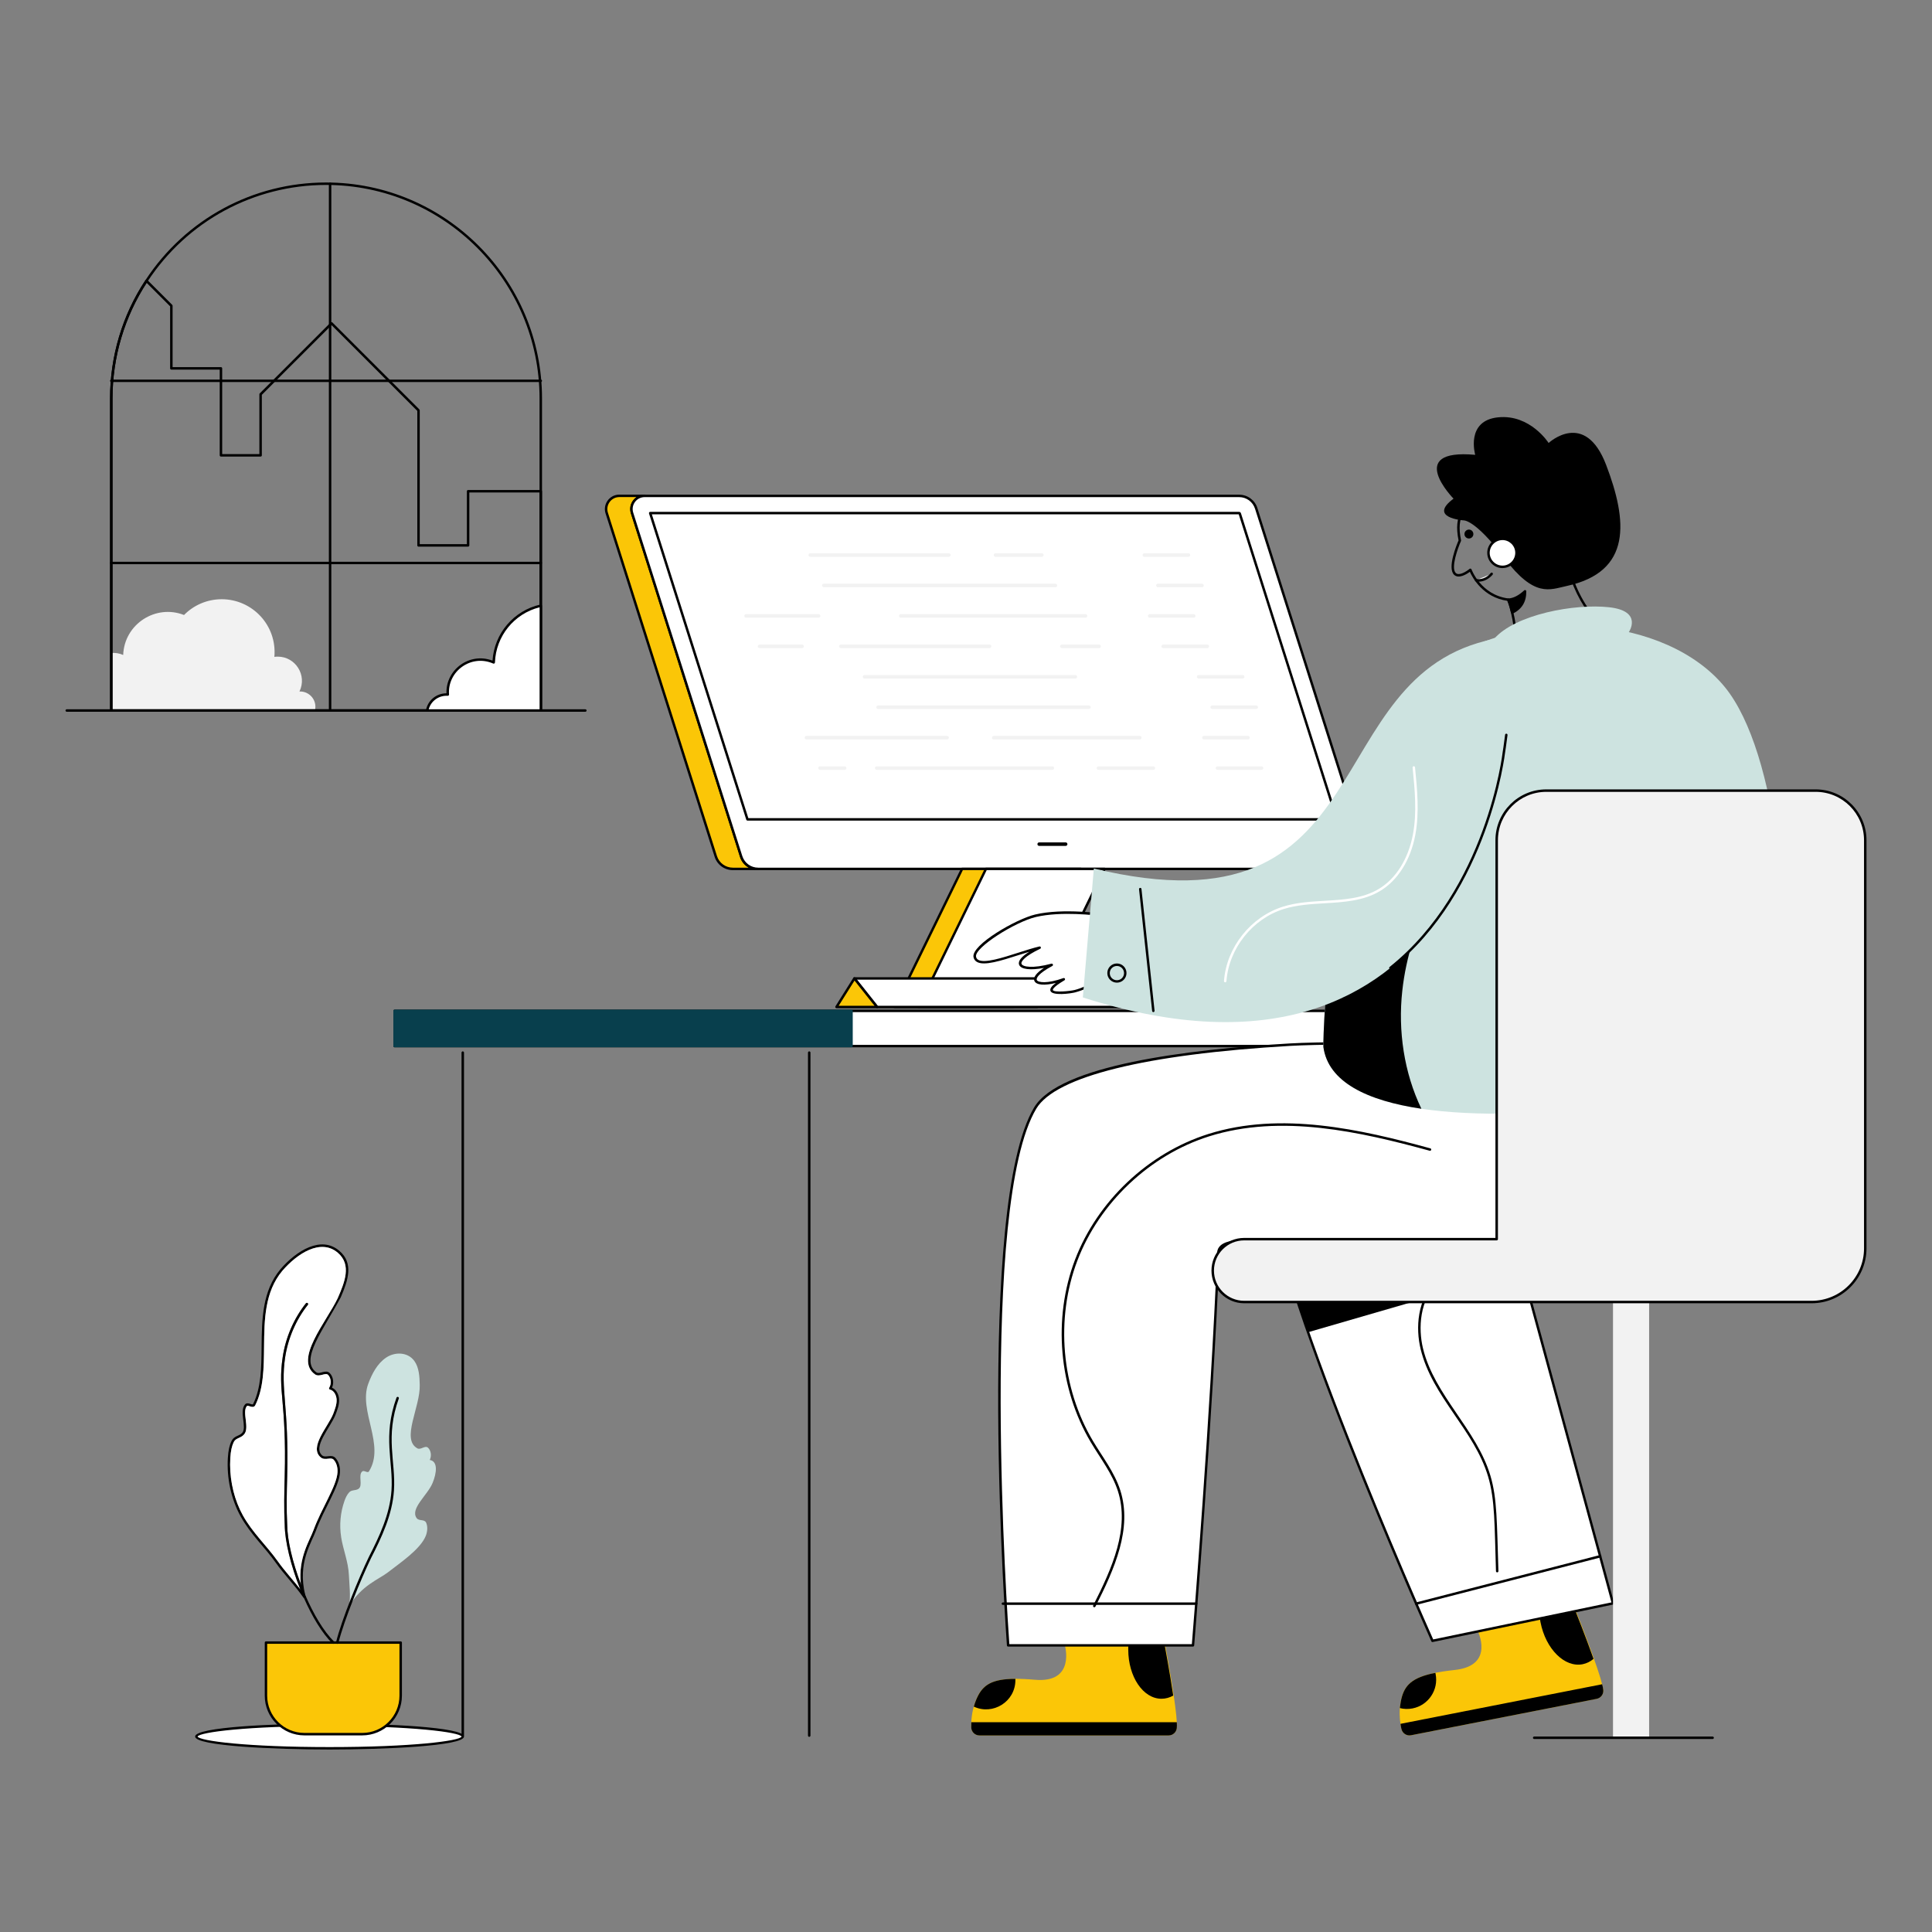 <?xml version="1.0" encoding="UTF-8"?>
<svg xmlns="http://www.w3.org/2000/svg" id="Layer_1" viewBox="0 0 550 550" width="420" height="420">
    <rect x="0" y="0" width="550" height="550" fill="#808080" stroke="none"/>
    <defs>
        <style>.cls-1{fill:#f2f2f2;}.cls-2{fill:#fbc607;}.cls-3{fill:#fff;}.cls-4{fill:#cde3e0;}.cls-5{fill:#083f4d;}</style>
    </defs>
    <path class="cls-1" d="m31.68,185.89v16.38h57.97c.71-2.83-1.45-5.42-4.22-5.42h-.18c2.24-4.59-1.11-9.92-6.19-9.92-.32,0-.64.02-.95.07.78-9.01-6.31-16.41-15-16.41-4.19,0-8,1.72-10.72,4.49-8.08-3.17-17.01,2.6-17.32,11.38-1.08-.49-2.26-.66-3.37-.57Z"/>
    <path d="m31.68,202.62h122.27c.19,0,.35-.16.35-.35v-88.83c0-33.91-27.58-61.49-61.48-61.49-20.77,0-40,10.4-51.42,27.82-6.59,10-10.07,21.65-10.07,33.67v88.83c0,.19.16.35.35.35Zm121.92-.7H32.03v-88.48c0-11.88,3.44-23.39,9.95-33.28,11.29-17.22,30.3-27.51,50.84-27.51,33.52,0,60.78,27.27,60.78,60.79v88.48Z"/>
    <path d="m31.68,202.62h122.27c.19,0,.35-.16.35-.35v-62.43c0-.19-.16-.35-.35-.35h-20.69c-.19,0-.35.16-.35.35v15.07h-13.42v-38.1c0-.09-.04-.18-.1-.25l-24.76-24.76c-.14-.14-.36-.14-.49,0l-20.2,20.19c-.07.07-.1.15-.1.25v17.03h-10.59v-24.41c0-.19-.16-.35-.35-.35h-13.77v-17.47c0-.09-.04-.18-.1-.25l-7.09-7.09c-.07-.07-.17-.11-.28-.1-.11.01-.2.07-.26.16-6.59,10-10.07,21.65-10.07,33.67v88.83c0,.19.16.35.35.35Zm121.92-.7H32.03v-88.48c0-11.74,3.36-23.11,9.72-32.92l6.68,6.68v17.67c0,.19.16.35.35.35h13.77v24.41c0,.19.16.35.35.35h11.29c.19,0,.35-.16.35-.35v-17.23l19.85-19.84,24.41,24.41v38.3c0,.19.16.35.35.35h14.11c.19,0,.35-.16.35-.35v-15.07h19.99v61.74Z"/>
    <path class="cls-3" d="m121.61,202.27h32.34v-29.83c-7.48,1.66-13.13,8.22-13.41,16.14-6.49-2.85-13.58,2.25-13.07,9.15-3.07-.18-5.4,1.94-5.86,4.54Z"/>
    <path d="m121.61,202.62h32.34c.19,0,.35-.16.35-.35v-29.83c0-.22-.21-.39-.43-.34-7.61,1.69-13.16,8.22-13.66,15.97-6.51-2.48-13.33,2.53-13.11,9.3-2.97,0-5.35,2.1-5.84,4.84-.04.22.13.41.34.41Zm32-.7h-31.56c.63-2.38,2.9-4,5.41-3.84.25,0,.38-.19.37-.38-.49-6.6,6.3-11.56,12.58-8.8.24.1.48-.07.49-.31.27-7.5,5.47-13.9,12.71-15.71v29.04Z"/>
    <path d="m93.97,202.62c.19,0,.35-.16.35-.35V52.31c0-.19-.16-.35-.35-.35s-.35.16-.35.35v149.96c0,.19.16.35.35.35Z"/>
    <path d="m31.68,108.76h122.27c.19,0,.35-.16.35-.35s-.16-.35-.35-.35H31.68c-.19,0-.35.16-.35.35s.16.35.35.35Z"/>
    <path d="m31.68,160.62h122.27c.19,0,.35-.16.35-.35s-.16-.35-.35-.35H31.68c-.19,0-.35.16-.35.35s.16.35.35.35Z"/>
    <path d="m131.74,494.44c.19,0,.35-.16.35-.35v-194.44c0-.19-.16-.35-.35-.35s-.35.16-.35.35v194.44c0,.19.16.35.35.35Z"/>
    <path d="m431.99,186.33l25.34-6.39c.27-.07.36-.41.15-.6-4.28-3.9-7.49-8.75-9.55-14.43.25-.16.49-.33.74-.5.04-.03.08-.07.1-.11.25-.42,6.14-10.49,3.53-17.88-1.01-2.86-3.17-4.93-6.43-6.15-13.17-4.91-26.03,2.97-27.09,3.65-.36.06-1.69.36-2.71,1.75-1.31,1.77-1.59,4.52-.85,8.17-.5,1.16-3.25,7.75-1.31,9.75h0c1.3,1.33,3.62-.14,4.53-.81.73,1.63,3.73,7.27,10.67,8.26,1.68,4.34,2.18,10,2.45,14.97.01.22.22.37.44.32Zm24.55-6.91l-24.31,6.13c-.28-5-.83-10.62-2.55-14.96-.05-.12-.15-.2-.28-.22-7.81-1-10.46-8.19-10.49-8.27-.08-.23-.37-.3-.56-.15-.78.65-2.99,2.13-3.94,1.15h0c-1.42-1.47.6-7.05,1.5-9.08.03-.07.04-.14.02-.21-.71-3.45-.47-6.11.7-7.71.98-1.34,2.27-1.49,2.32-1.49.06,0,.11-.03.16-.06.13-.09,13.19-8.6,26.53-3.62,3.06,1.14,5.08,3.06,6.02,5.72,2.4,6.79-2.93,16.34-3.44,17.23-.3.21-.6.41-.89.6-.14.09-.19.26-.14.41,2.02,5.68,5.17,10.57,9.36,14.53Z"/>
    <path d="m445.92,166.84c-4.72,1.01-9.09,3.39-17.63-7.92-8.54-11.31-11.73-10.79-11.73-10.79,0,0-10.14-.7-2.77-6.17,0,0-14.02-14.31,6.17-12.48,0,0-2.83-9.76,6.56-10.68,9.13-.9,14.34,7.31,14.34,7.31,0,0,10.32-9.63,16.38,6.26,6.06,15.88,7.46,30.44-11.33,34.47Z"/>
    <path class="cls-3" d="m431.71,157.27c.06,2.2-1.67,4.04-3.87,4.09s-4.04-1.68-4.09-3.88,1.68-4.03,3.88-4.09,4.03,1.67,4.09,3.87Z"/>
    <path d="m427.85,161.71c2.39-.06,4.28-2.06,4.21-4.45-.06-2.37-2.03-4.27-4.45-4.21-2.39.06-4.29,2.05-4.22,4.45.06,2.36,2.02,4.28,4.45,4.22Zm3.86-4.44h-.35c.05,2.02-1.53,3.69-3.53,3.75-1.98.04-3.68-1.5-3.74-3.54-.05-2,1.52-3.67,3.54-3.73,1.95-.06,3.67,1.49,3.73,3.53h.35Z"/>
    <path d="m419.44,152c.02.7-.53,1.28-1.23,1.3-.7.02-1.29-.53-1.31-1.23s.54-1.29,1.24-1.31c.7-.02,1.28.54,1.3,1.24Z"/>
    <path class="cls-3" d="m420.21,165.16s2.44.55,4.45-1.81"/>
    <path d="m424.92,163.58c.12-.15.11-.37-.04-.49-.15-.12-.37-.11-.49.04-1.84,2.16-4.01,1.71-4.1,1.7-.19-.04-.38.08-.42.27-.04.19.08.37.26.42,1.44.29,3.36-.25,4.79-1.92Z"/>
    <path d="m429.36,170.72c1.67-.07,3.25-.98,4.79-2.39.04,2.61-.97,4.73-3.66,6.07-.31-1.41-.67-2.7-1.14-3.67Z"/>
    <path d="m430.65,174.7c2.63-1.31,3.89-3.4,3.85-6.38,0-.3-.37-.46-.59-.25-1.62,1.49-3.11,2.24-4.57,2.3-.25.01-.41.27-.3.5.4.82.74,1.93,1.11,3.6.05.23.3.34.5.24Zm3.13-5.59c-.17,2.13-1.17,3.69-3.04,4.75-.28-1.21-.56-2.12-.86-2.85,1.27-.17,2.56-.8,3.9-1.91Z"/>
    <path class="cls-2" d="m172.73,146.06l31.05,97.76c.67,2.11,2.64,3.54,4.85,3.54h7.21c-2.22,0-4.19-1.43-4.85-3.54l-31.05-97.76c-.77-2.42,1.03-4.89,3.57-4.89h-7.2c-2.54,0-4.34,2.48-3.58,4.89Z"/>
    <path d="m208.63,247.71h7.21c.19,0,.35-.16.35-.35s-.16-.35-.35-.35c-2.08,0-3.9-1.33-4.52-3.3l-31.05-97.76c-.7-2.19.93-4.44,3.23-4.44.19,0,.35-.16.35-.35s-.16-.35-.35-.35h-7.2c-2.77,0-4.75,2.7-3.91,5.35h0l31.05,97.76c.73,2.27,2.81,3.79,5.19,3.79Zm4.52-.7h-4.52c-2.07,0-3.89-1.33-4.52-3.3l-31.05-97.76c-.69-2.19.94-4.44,3.25-4.44h4.9c-1.44.98-2.19,2.83-1.61,4.65l31.05,97.76c.42,1.35,1.33,2.43,2.5,3.09Zm-40.42-100.95h0,0Z"/>
    <path class="cls-3" d="m179.93,146.06l31.05,97.75c.67,2.11,2.64,3.55,4.85,3.55h167.41c3.45,0,5.9-3.35,4.85-6.63l-30.49-96c-.67-2.11-2.64-3.55-4.85-3.55h-169.24c-2.54,0-4.34,2.47-3.58,4.89Z"/>
    <path d="m215.84,247.71h167.41c3.69,0,6.3-3.58,5.19-7.09l-30.49-96c-.72-2.27-2.81-3.79-5.19-3.79h-169.24c-2.78,0-4.75,2.7-3.91,5.34h0s31.05,97.75,31.05,97.75c.72,2.27,2.81,3.79,5.19,3.79Zm136.92-106.19c2.08,0,3.89,1.33,4.52,3.31l30.49,96c.97,3.06-1.31,6.18-4.52,6.18h-167.41c-2.08,0-3.89-1.33-4.52-3.31l-31.05-97.75h0c-.7-2.19.93-4.43,3.24-4.43h169.24Z"/>
    <path class="cls-3" d="m212.78,233.26l-27.69-87.18h167.67c.08,0,.16.05.18.13l27.65,87.05h-167.81Z"/>
    <path d="m212.78,233.61h167.81c.24,0,.4-.23.33-.46l-27.65-87.05c-.07-.22-.28-.38-.51-.38h-167.67c-.24,0-.4.23-.33.46l27.69,87.18c.05.15.18.24.33.24Zm167.33-.7h-167.07l-27.47-86.49h167.07l27.47,86.49Z"/>
    <polygon class="cls-2" points="254.7 286.66 273.9 247.36 307.66 247.36 288.46 286.66 254.7 286.66"/>
    <path d="m254.7,287.01h33.76c.13,0,.26-.08.31-.2l19.2-39.3c.11-.23-.05-.5-.31-.5h-33.76c-.13,0-.26.08-.31.2l-19.2,39.3c-.11.23.05.5.31.5Zm33.54-.7h-32.98l18.85-38.61h32.98l-18.85,38.61Z"/>
    <polygon class="cls-3" points="261.49 286.66 280.68 247.36 314.44 247.36 295.25 286.66 261.49 286.66"/>
    <path d="m261.49,287.01h33.76c.13,0,.26-.08.31-.2l19.2-39.3c.11-.23-.05-.5-.31-.5h-33.76c-.13,0-.26.08-.31.2l-19.2,39.3c-.11.23.05.5.31.5Zm33.54-.7h-32.98l18.85-38.61h32.98l-18.85,38.61Z"/>
    <polygon class="cls-3" points="243.23 278.54 249.69 286.67 338.58 286.67 333.35 278.54 243.23 278.54"/>
    <path d="m249.69,287.02h88.89c.28,0,.44-.31.29-.54l-5.23-8.13c-.06-.1-.17-.16-.29-.16h-90.12c-.29,0-.46.34-.27.57l6.46,8.13c.07.08.17.13.27.13Zm88.25-.7h-88.08l-5.9-7.43h89.2l4.78,7.43Z"/>
    <polygon class="cls-2" points="243.23 278.54 238.13 286.67 249.69 286.67 243.23 278.54"/>
    <path d="m238.13,287.02h11.56c.29,0,.46-.34.27-.57l-6.46-8.13c-.14-.18-.44-.18-.57.03l-5.1,8.13c-.14.23.02.54.3.54Zm10.83-.7h-10.2l4.5-7.17,5.7,7.17Z"/>
    <path class="cls-1" d="m325.77,158.51h12.55c.28,0,.5-.22.5-.5s-.22-.5-.5-.5h-12.55c-.28,0-.5.22-.5.5s.22.5.5.5Z"/>
    <path class="cls-1" d="m329.63,167.17h12.55c.28,0,.5-.22.5-.5s-.22-.5-.5-.5h-12.55c-.28,0-.5.22-.5.5s.22.5.5.5Z"/>
    <path class="cls-1" d="m327.28,175.84h12.55c.28,0,.5-.22.5-.5s-.22-.5-.5-.5h-12.55c-.28,0-.5.22-.5.5s.22.5.5.5Z"/>
    <path class="cls-1" d="m331.14,184.5h12.55c.28,0,.5-.22.5-.5s-.22-.5-.5-.5h-12.55c-.28,0-.5.22-.5.5s.22.5.5.5Z"/>
    <path class="cls-1" d="m341.22,193.17h12.55c.28,0,.5-.22.5-.5s-.22-.5-.5-.5h-12.55c-.28,0-.5.22-.5.5s.22.5.5.5Z"/>
    <path class="cls-1" d="m345.08,201.83h12.55c.28,0,.5-.22.5-.5s-.22-.5-.5-.5h-12.55c-.28,0-.5.22-.5.5s.22.5.5.5Z"/>
    <path class="cls-1" d="m342.73,210.5h12.55c.28,0,.5-.22.5-.5s-.22-.5-.5-.5h-12.55c-.28,0-.5.22-.5.5s.22.5.5.5Z"/>
    <path class="cls-1" d="m346.59,219.16h12.55c.28,0,.5-.22.5-.5s-.22-.5-.5-.5h-12.55c-.28,0-.5.22-.5.5s.22.5.5.5Z"/>
    <path class="cls-1" d="m283.4,158.51h13.19c.28,0,.5-.22.5-.5s-.22-.5-.5-.5h-13.19c-.28,0-.5.22-.5.5s.22.5.5.5Z"/>
    <path class="cls-1" d="m230.66,158.51h39.46c.28,0,.5-.22.5-.5s-.22-.5-.5-.5h-39.46c-.28,0-.5.22-.5.5s.22.5.5.5Z"/>
    <path class="cls-1" d="m234.52,167.17h65.94c.28,0,.5-.22.5-.5s-.22-.5-.5-.5h-65.94c-.28,0-.5.22-.5.5s.22.5.5.5Z"/>
    <path class="cls-1" d="m256.42,175.84h52.6c.28,0,.5-.22.5-.5s-.22-.5-.5-.5h-52.6c-.28,0-.5.22-.5.5s.22.5.5.5Z"/>
    <path class="cls-1" d="m212.38,175.84h20.68c.28,0,.5-.22.5-.5s-.22-.5-.5-.5h-20.68c-.28,0-.5.22-.5.5s.22.5.5.5Z"/>
    <path class="cls-1" d="m302.28,184.5h10.61c.28,0,.5-.22.5-.5s-.22-.5-.5-.5h-10.61c-.28,0-.5.22-.5.5s.22.5.5.5Z"/>
    <path class="cls-1" d="m239.38,184.5h42.32c.28,0,.5-.22.5-.5s-.22-.5-.5-.5h-42.32c-.28,0-.5.22-.5.5s.22.5.5.5Z"/>
    <path class="cls-1" d="m216.24,184.5h12.08c.28,0,.5-.22.5-.5s-.22-.5-.5-.5h-12.08c-.28,0-.5.22-.5.5s.22.5.5.5Z"/>
    <path class="cls-1" d="m246.11,193.17h60.03c.28,0,.5-.22.5-.5s-.22-.5-.5-.5h-60.03c-.28,0-.5.22-.5.5s.22.5.5.5Z"/>
    <path class="cls-1" d="m249.97,201.83h60.03c.28,0,.5-.22.5-.5s-.22-.5-.5-.5h-60.03c-.28,0-.5.22-.5.5s.22.5.5.5Z"/>
    <path class="cls-1" d="m282.9,210.5h41.58c.28,0,.5-.22.5-.5s-.22-.5-.5-.5h-41.58c-.28,0-.5.22-.5.5s.22.5.5.5Z"/>
    <path class="cls-1" d="m229.57,210.5h40.05c.28,0,.5-.22.5-.5s-.22-.5-.5-.5h-40.05c-.28,0-.5.22-.5.5s.22.5.5.5Z"/>
    <path class="cls-1" d="m312.71,219.16h15.63c.28,0,.5-.22.5-.5s-.22-.5-.5-.5h-15.63c-.28,0-.5.22-.5.5s.22.5.5.5Z"/>
    <path class="cls-1" d="m249.58,219.16h50.01c.28,0,.5-.22.5-.5s-.22-.5-.5-.5h-50.01c-.28,0-.5.22-.5.5s.22.5.5.5Z"/>
    <path class="cls-1" d="m233.44,219.16h7.02c.28,0,.5-.22.5-.5s-.22-.5-.5-.5h-7.02c-.28,0-.5.22-.5.5s.22.5.5.5Z"/>
    <path d="m295.83,240.81h7.54c.28,0,.5-.22.5-.5s-.22-.5-.5-.5h-7.54c-.28,0-.5.22-.5.5s.22.5.5.5Z"/>
    <rect class="cls-3" x="112.34" y="287.77" width="303.68" height="10.03"/>
    <path d="m112.34,298.15h303.68c.19,0,.35-.16.35-.35v-10.03c0-.19-.16-.35-.35-.35H112.34c-.19,0-.35.16-.35.35v10.03c0,.19.16.35.35.35Zm303.33-.7H112.69v-9.33h302.98v9.33Z"/>
    <rect class="cls-5" x="112.34" y="287.77" width="130.07" height="10.03"/>
    <path class="cls-5" d="m112.34,298.15h130.07c.19,0,.35-.16.35-.35v-10.03c0-.19-.16-.35-.35-.35H112.34c-.19,0-.35.16-.35.35v10.03c0,.19.16.35.35.35Zm129.72-.7H112.69v-9.33h129.37v9.33Z"/>
    <path d="m230.37,494.44c.19,0,.35-.16.35-.35v-194.44c0-.19-.16-.35-.35-.35s-.35.16-.35.35v194.44c0,.19.16.35.35.35Z"/>
    <path class="cls-2" d="m276.49,491.73c.03,1.28,1.06,2.3,2.34,2.3h53.85c1.2,0,2.2-.91,2.33-2.1.16-1.44-.28-5.17-.87-9.24-1-6.68-2.42-14.3-2.42-14.3h-28.58s3.15,10.83-8.56,9.8c-1.95-.17-4.79-.34-6.73-.24-6.29.24-8.46,2.23-10.03,6.08-.93,2.36-1.39,4.91-1.33,7.7Z"/>
    <path d="m335.01,490.27c.04.7.04,1.27,0,1.67-.13,1.19-1.13,2.1-2.33,2.1h-53.85c-1.28,0-2.31-1.02-2.34-2.3-.01-.44,0-.94.02-1.47h58.5Z"/>
    <path d="m277.21,485.83c5.4,2.56,11.85-1.37,11.85-7.54,0-.11,0-.23,0-.34-.32,0-.84-.02-1.19,0-6.29.24-8.46,2.23-10.03,6.08-.21.53-.47,1.25-.61,1.8Z"/>
    <path d="m334,482.7c-1.04.58-2.17.9-3.35.9-5.23,0-9.46-6.26-9.46-13.99,0-.41,0-.81.04-1.21h10.34s1.43,7.62,2.42,14.3Z"/>
    <path class="cls-2" d="m398.95,492.18c.28,1.25,1.49,2.06,2.74,1.81l52.84-10.37c1.18-.23,1.98-1.31,1.88-2.51-.12-1.44-1.27-5.02-2.64-8.9-2.26-6.36-5.13-13.56-5.13-13.56l-28.04,5.5s5.18,10.02-6.51,11.26c-1.94.21-4.77.59-6.65,1.06-6.13,1.44-7.87,3.82-8.67,7.9-.09.5-.17.99-.22,1.47-.01.14-.03.28-.04.41-.19,2.33.11,4.44.43,5.92Z"/>
    <path d="m456.1,479.47c.17.68.29,1.24.32,1.64.11,1.2-.7,2.28-1.88,2.51l-52.85,10.37c-1.25.25-2.46-.56-2.74-1.81-.1-.43-.19-.92-.26-1.44l57.41-11.27Z"/>
    <path d="m398.52,486.26c1.15.29,2.37.33,3.6.09,4.52-.89,7.45-5.27,6.57-9.78-.02-.11-.04-.22-.07-.33-.31.06-.82.14-1.17.23-6.13,1.44-7.87,3.82-8.67,7.9-.09.5-.17.99-.22,1.47-.01.14-.03.28-.04.41Z"/>
    <path d="m453.65,472.24c-.91.77-1.96,1.3-3.11,1.53-5.13,1.01-10.49-4.32-11.98-11.9-.08-.4-.15-.79-.19-1.19l10.15-1.99s2.87,7.2,5.13,13.56Z"/>
    <path class="cls-3" d="m429.87,281.28s-68.06,28.12-68.62,54.33c-.55,26.21,46.53,131.51,46.53,131.51l51.38-10.67-31.29-115.01,59.67-23.32-17.61-52.49-40.07,15.66Z"/>
    <path d="m407.86,467.45l51.38-10.67c.2-.04.32-.24.27-.43l-31.21-114.7,59.38-23.21c.17-.07.26-.26.21-.44l-17.61-52.49c-.06-.19-.27-.29-.46-.21l-40.07,15.66s0,0,0,0c-2.79,1.15-68.28,28.5-68.83,54.64-.55,25.99,46.09,130.6,46.56,131.66.07.15.23.23.39.2Zm50.88-11.28l-50.74,10.54c-2.59-5.82-46.92-105.89-46.39-131.1.54-25.65,67.56-53.66,68.4-54.01l39.72-15.52,17.39,51.83-59.36,23.2c-.17.07-.26.25-.21.42l31.2,114.65Z"/>
    <polyline points="402.02 370.66 372.34 379.27 369.26 370.16 401.37 370.53"/>
    <path d="m426.22,447.62h.01c.19,0,.35-.17.34-.36-.45-13.91-.36-20.67-2.26-27.09-3.92-13.25-15.98-22.95-19.21-36.29-1.39-5.77-1-13.76,4.27-18.91.14-.13.14-.36,0-.49-.13-.14-.36-.14-.49,0-5.48,5.35-5.9,13.62-4.46,19.57,3.3,13.66,15.29,23.05,19.22,36.32,1.97,6.64,1.82,13.96,2.23,26.91,0,.19.16.34.35.34Z"/>
    <line class="cls-3" x1="455.53" y1="443.04" x2="403.15" y2="456.53"/>
    <path d="m403.15,456.88s.06,0,.09-.01l52.38-13.49c.19-.05.3-.24.25-.43-.05-.19-.23-.3-.43-.25l-52.38,13.49c-.19.05-.3.24-.25.43.04.16.18.26.34.26Z"/>
    <path class="cls-3" d="m367.28,297.39c-19.89,1.15-64.66,4.85-72.56,18.03-17.01,28.38-7.71,152.98-7.71,152.98h52.6s5.27-63.76,7.21-111.77c.49-12.2,74.12,14.06,84.64-8.31,5.89-12.53.26-50.93.26-50.93,0,0-48.36-.93-64.44,0Z"/>
    <path d="m287.01,468.75h52.6c.18,0,.33-.14.35-.32.05-.64,5.29-64.32,7.21-111.78.03-.65.29-1.18.8-1.61,3.13-2.65,14.59-1.21,27.86.45,22.15,2.77,49.72,6.23,55.94-7.02,5.86-12.48.52-49.55.29-51.13-.03-.17-.17-.3-.34-.3-.48-.01-48.56-.92-64.47,0-29.27,1.69-65.66,6.22-72.84,18.2-16.87,28.15-7.85,151.94-7.76,153.19.01.18.17.32.35.32Zm52.28-.7h-51.95c-.51-7.09-8.65-125.2,7.68-152.45,5.48-9.14,31.15-15.48,72.28-17.86h0c15.23-.88,60.01-.08,64.12,0,.5,3.59,5.23,38.72-.27,50.43-6,12.78-33.3,9.36-55.22,6.62-13.99-1.75-25.04-3.13-28.4-.29-.66.56-1.01,1.27-1.04,2.11-1.85,45.7-6.78,106.46-7.19,111.43Z"/>
    <path class="cls-4" d="m376.73,297.98c1.32,10.04,12.46,15.37,27.91,17.66,31.19,4.64,79.93-3.14,100.83-9.58,5.98-40.52.59-91.98-14.4-110.41-16.46-20.24-57.5-24.37-83.98-4.67-14.63,10.9-22.3,38.67-26.28,63.2-3.71,22.96-4.18,43.08-4.08,43.8Z"/>
    <path d="m376.73,297.98c1.32,10.04,12.46,15.37,27.91,17.66-4.94-10.26-6.69-22.18-5.44-33.57.53-4.86,1.57-9.67,3.03-14.34,2.65-8.5,6.65-16.54,11.47-24.02,1.47-2.29,5.61-6.66,2.28-9.17-3.43-2.58-9.24.74-12.26,2.51-7.81,4.6-15.15,10.03-21.85,16.16-.35.33-.7.65-1.05.98-3.71,22.96-4.18,43.08-4.08,43.8Z"/>
    <rect class="cls-1" x="459.19" y="370.66" width="10.28" height="124.05"/>
    <path class="cls-3" d="m314.08,278.69c-3.97,1.97-5.92,2.91-8.03,3.46-1.13.29-12.15,1.9-3.21-3.39-7.86,2.81-11.76.31-3.44-4.09-8.93,2.41-13.11-.27-3.43-4.91-6.62,1.56-17.62,6.65-18.46,2.65-.64-3.07,11.84-10.43,17.28-11.73,8.04-1.91,19.39-.2,19.39-.2l-.09,18.21Z"/>
    <path d="m306.13,282.49c2.14-.56,4.03-1.47,8.1-3.48.12-.06.19-.18.19-.31l.09-18.21c0-.17-.12-.32-.3-.35-.11-.02-11.5-1.7-19.52.2-5.41,1.28-18.27,8.68-17.55,12.14.12.6.45,1.05.96,1.35,2.08,1.21,6.89-.34,11.98-1.97,1.02-.33,2.01-.64,2.96-.93-2.29,1.42-3.3,2.68-2.92,3.71.49,1.33,3.23,1.64,7.08.9-2.2,1.44-3.16,2.73-2.72,3.72.52,1.18,2.9,1.36,6.09.56-1.29.97-1.76,1.7-1.51,2.3.58,1.4,5.61.75,7.06.38Zm7.6-4.01c-3.89,1.92-5.73,2.81-7.77,3.34-1.3.34-5.92.78-6.23.03-.03-.07-.18-.73,3.29-2.78.16-.09.21-.29.14-.45s-.27-.24-.43-.18c-4.61,1.65-7.25,1.29-7.58.54-.22-.5.47-1.89,4.42-3.99.16-.08.23-.27.16-.44-.07-.17-.25-.25-.42-.21-5.35,1.44-8.19.9-8.5.06-.26-.69.98-2.24,5.31-4.31.16-.08.24-.26.18-.43-.06-.17-.24-.27-.41-.22-1.78.42-3.83,1.08-5.99,1.77-4.5,1.45-9.61,3.08-11.41,2.04-.34-.2-.55-.49-.63-.89-.54-2.58,11.14-9.92,17.02-11.31,7.16-1.7,17.11-.48,18.95-.23l-.09,17.68Z"/>
    <path class="cls-4" d="m308.26,283.95c108.48,34.6,119.87-69.85,119.87-69.85,0,0,5.46-33.86-2.81-32.2-51.19,10.23-30.67,85.4-113.93,65.35l-3.13,36.7Z"/>
    <path d="m396.03,275.82c27.85-22.28,32.4-61.29,32.45-61.68,0,0,.32-1.97.68-4.88.02-.19-.11-.37-.3-.39-.2-.03-.37.11-.39.3-.36,2.9-.67,4.85-.68,4.87-.04.41-4.57,39.14-32.19,61.23-.15.12-.18.34-.05.49.12.15.35.17.49.05Z"/>
    <path d="m285.5,456.88h55.05c.19,0,.35-.16.35-.35s-.16-.35-.35-.35h-55.05c-.19,0-.35.16-.35.35s.16.35.35.35Z"/>
    <path d="m311.85,457.35c5.48-10.79,10.55-22.24,7.07-33.1-1.64-5.12-5.07-9.49-7.76-14.01-9.04-15.17-10.74-34.85-4.46-51.36,6.29-16.5,20.65-30.06,37.49-35.38,20.5-6.48,43.17-1.28,62.81,4.09.19.05.38-.06.43-.25.05-.19-.06-.38-.25-.43-19.74-5.4-42.53-10.62-63.21-4.08-17.04,5.38-31.58,19.1-37.94,35.8-6.36,16.7-4.63,36.61,4.51,51.97,2.69,4.53,6.09,8.86,7.7,13.87,3.4,10.61-1.61,21.91-7.03,32.57-.09.17-.02.38.15.47.17.09.38.02.47-.15Z"/>
    <path d="m436.75,495.06h50.8c.19,0,.35-.16.35-.35s-.16-.35-.35-.35h-50.8c-.19,0-.35.16-.35.35s.16.35.35.35Z"/>
    <path class="cls-1" d="m345.24,361.71h0c0,4.94,4.01,8.95,8.95,8.95,11.52,0,162.36,0,161.54,0,8.44,0,15.27-6.84,15.27-15.27v-116.2c0-7.8-6.32-14.12-14.12-14.12h-76.69c-7.8,0-14.12,6.32-14.12,14.12v113.57h-71.89c-4.94,0-8.95,4.01-8.95,8.95Z"/>
    <path d="m515.73,371.01c8.62,0,15.62-7.01,15.62-15.62v-116.2c0-7.98-6.49-14.47-14.47-14.47h-76.69c-7.98,0-14.47,6.49-14.47,14.47v113.22h-71.54c-5.13,0-9.3,4.17-9.3,9.3s4.17,9.3,9.3,9.3c.71,0,160.17,0,161.54,0Zm1.15-145.59c7.59,0,13.77,6.18,13.77,13.77v116.2c0,8.23-6.7,14.92-14.92,14.92-.51,0-146.16,0-161.54,0-4.74,0-8.6-3.86-8.6-8.6s3.86-8.6,8.6-8.6h71.89c.19,0,.35-.16.35-.35v-113.57c0-7.59,6.18-13.77,13.77-13.77h76.69Z"/>
    <path class="cls-4" d="m463.7,179.95s4.12-6.01-5.64-7.08c-9.75-1.07-26.68,2.01-32.75,9.03-6.06,7.03,38.38-1.95,38.38-1.95Z"/>
    <path class="cls-3" d="m348.79,279.64c.18,0,.33-.14.35-.32.7-9.33,7.42-17.79,16.36-20.56,3.69-1.15,7.71-1.38,11.6-1.62,5.42-.32,11.01-.65,15.73-3.46,5.08-3.02,8.75-8.85,10.08-16,1.19-6.39.54-12.92-.08-19.24-.02-.19-.18-.32-.38-.31-.19.02-.33.19-.31.38.62,6.27,1.27,12.75.09,19.04-1.3,6.96-4.85,12.62-9.75,15.53-4.57,2.72-9.84,3.03-15.42,3.36-3.93.23-8,.47-11.77,1.65-9.2,2.86-16.13,11.57-16.85,21.18-.01.19.13.36.32.38,0,0,.02,0,.03,0Z"/>
    <path d="m328.37,288.12c.19-.02.33-.19.31-.38l-3.73-34.67c-.02-.19-.19-.34-.38-.31-.19.02-.33.19-.31.38l3.73,34.67c.02.21.22.34.38.31Z"/>
    <path d="m317.96,279.74c1.5,0,2.73-1.22,2.73-2.73s-1.22-2.73-2.73-2.73-2.73,1.22-2.73,2.73,1.22,2.73,2.73,2.73Zm0-4.75c1.12,0,2.03.91,2.03,2.03s-.89,2.03-2.03,2.03-2.03-.89-2.03-2.03.91-2.03,2.03-2.03Z"/>
    <path d="m153.96,202.62h12.68c.19,0,.35-.16.35-.35s-.16-.35-.35-.35h-12.68c-.19,0-.35.16-.35.35s.16.35.35.35Z"/>
    <path d="m19,202.62h12.68c.19,0,.35-.16.35-.35s-.16-.35-.35-.35h-12.68c-.19,0-.35.16-.35.35s.16.35.35.35Z"/>
    <ellipse class="cls-3" cx="93.82" cy="494.35" rx="37.92" ry="3.35"/>
    <path d="m93.82,498.05c15.39,0,38.27-.98,38.27-3.7s-22.89-3.7-38.27-3.7-38.27.98-38.27,3.7,22.89,3.7,38.27,3.7Zm0-6.69c23.54,0,37.16,1.78,37.58,3.01-.4,1.21-14.02,2.99-37.58,2.99s-37.09-1.77-37.57-3c.49-1.23,14.11-3,37.57-3Zm-37.58,3.01h0,0Z"/>
    <path class="cls-2" d="m75.71,467.62v15.11c0,6.05,4.91,10.96,10.96,10.96h16.44c6.05,0,10.96-4.91,10.96-10.96v-15.11h-38.35Z"/>
    <path d="m86.67,494.03h16.44c6.24,0,11.31-5.07,11.31-11.31v-15.11c0-.19-.16-.35-.35-.35h-38.35c-.19,0-.35.16-.35.35v15.11c0,6.24,5.07,11.31,11.31,11.31Zm27.05-26.07v14.76c0,5.85-4.76,10.61-10.61,10.61h-16.44c-5.85,0-10.61-4.76-10.61-10.61v-14.76h37.66Z"/>
    <path d="m96.62,356.1c-5.18-4.45-12.23-.07-16.77,5.21-5.21,6.22-5.3,14.29-5.38,22.09-.06,6-.12,11.67-2.42,16.31-.21.44-1.57-.75-2.31.12-1.7,2.02.6,6.5-.78,8.06-.86.98-2.31.82-3.04,2.32-.59,1.19-.92,2.7-1.05,4.74-.38,5.8.95,11.91,3.66,16.78,1.4,2.52,3.11,4.7,4.85,6.8,1.76,2.09,3.55,4.12,5.13,6.34,2.33,3.31,5.56,6.58,7.89,9.97.02.04.07.07.13.1.09.05.21.06.3.02.16-.07.24-.25.19-.41-.04-.16-.09-.33-.13-.49-2.28-9.16,1.83-14.92,3.05-18.31,2.28-6.24,6.58-12.41,6.84-16.57.1-1.64-.38-3.14-1.29-4.13-1.1-1.19-2.77.05-3.71-.67-2.93-2.4,2.26-7.92,3.74-11.66.52-1.38,1.06-2.78,1.01-4.26-.04-1.37-.75-2.89-2.02-3.41.61-1.34.39-3.06-.58-4.1-1.14-1.25-2.88.39-3.85-.26-4.94-3.52,2.02-12.12,6.94-21.41,2.1-4.85,3.68-9.69-.4-13.18Zm-6.94,35.16c1.31.88,2.99-.65,3.74.16.86.93.98,2.53.29,3.65-.12.2-.01.47.23.52,1.17.26,1.85,1.68,1.89,2.89.05,1.35-.49,2.71-.96,3.99-1.48,3.73-7.04,9.59-3.52,12.45.64.5,1.4.42,2.07.34.58-.06,1.17-.14,1.55.27.79.85,1.2,2.16,1.11,3.61-.24,3.94-4.54,10.2-6.8,16.37-1.07,3-4.44,7.89-3.65,15.41.07.68.18,1.38.32,2.1-.16-.21-.32-.42-.49-.63-2.1-2.68-4.55-5.33-6.38-7.93-3.22-4.52-7.17-8.09-9.94-13.07-2.34-4.21-3.63-9.38-3.63-14.45,0-.66.02-1.3.06-1.95.12-1.94.43-3.36.97-4.47.6-1.21,1.97-1.05,2.94-2.17,1.67-1.88-.65-6.36.8-8.07.35-.41,1.83.91,2.4-.26,2.37-4.79,2.43-10.53,2.49-16.62.08-7.67.16-15.61,5.22-21.64,4.23-4.92,10.93-9.27,15.77-5.13,4.03,3.45,1.92,8.45-.01,12.92-3.21,6.74-12.51,17.41-6.47,21.71Z"/>
    <path class="cls-3" d="m96.15,369.55c-3.21,6.74-12.51,17.41-6.47,21.71,1.31.88,2.99-.65,3.74.16.86.93.98,2.53.29,3.65-.12.2-.01.47.23.52,1.17.26,1.85,1.68,1.89,2.89.05,1.35-.49,2.71-.96,3.99-1.48,3.73-7.04,9.59-3.52,12.45.64.5,1.4.42,2.07.34.58-.06,1.17-.14,1.55.27.79.85,1.2,2.16,1.11,3.61-.24,3.94-4.54,10.2-6.8,16.37-1.07,3-4.44,7.89-3.65,15.41-2.34-6.16-3.85-12.5-3.87-16.82-.25-4.64-.13-9.27-.01-13.74.52-20.14-1.94-24.79-.59-33.86.81-5.47,3.11-10.81,6.48-15.04.12-.15.09-.37-.06-.49-.15-.12-.37-.1-.49.05-3.45,4.33-5.8,9.78-6.62,15.37-1.45,9.78,1.13,12.39.58,33.95-.12,4.49-.24,9.13.01,13.78.03,4.66,1.75,11.65,4.4,18.27-2.1-2.68-4.55-5.33-6.38-7.93-3.22-4.52-7.17-8.09-9.94-13.07-2.34-4.21-3.63-9.38-3.63-14.45,0-.66.02-1.3.06-1.95.12-1.94.43-3.36.97-4.47.6-1.21,1.97-1.05,2.94-2.17,1.67-1.88-.65-6.36.8-8.07.35-.41,1.83.91,2.4-.26,2.37-4.79,2.43-10.53,2.49-16.62.08-7.67.16-15.61,5.22-21.64,4.23-4.92,10.93-9.27,15.77-5.13,4.03,3.45,1.92,8.45-.01,12.92Z"/>
    <path d="m95.13,467.86c-.13.14-.36.14-.49,0-2.96-2.92-5.8-7.69-8.11-12.92-.37-.84-.73-1.69-1.07-2.55-2.65-6.62-4.37-13.61-4.4-18.27-.25-4.65-.13-9.29-.01-13.78.55-21.56-2.03-24.17-.58-33.95.82-5.59,3.17-11.04,6.62-15.37.12-.15.34-.17.49-.05.15.12.18.34.06.49-3.37,4.23-5.67,9.57-6.48,15.04-1.35,9.07,1.11,13.72.59,33.86-.12,4.47-.24,9.1.01,13.74.02,4.32,1.53,10.66,3.87,16.82.39,1.06.82,2.11,1.26,3.14,2.32,5.38,5.21,10.32,8.24,13.3.14.14.14.36,0,.5Z"/>
    <path class="cls-4" d="m97.11,437.56c.56,3.58,2.04,7.04,2.21,10.8.12,2.74.55,5.99.07,8.89,3.49-5.93,8.57-7.71,11.03-9.63,3.28-2.58,9.31-6.55,10.82-10.47.45-1.19.56-2.6.07-3.68-.5-1.07-2.04-.37-2.7-1.3-1.94-2.71,3.16-6.56,4.56-10.05,1.12-2.73,1.59-6.11-.83-6.5.58-1.12.36-2.7-.49-3.48-.85-.78-2.06.72-3.04.17-4.7-2.61.87-11.72.68-18.05-.04-2.39-.2-4.98-1.54-6.83-1.91-2.61-5.57-2.61-8.04-.94-2.48,1.67-4,4.55-5.06,7.4-2.92,7.74,4.95,17.5.16,25.01-.36.54-1.39-.44-1.88-.02-1.28,1.05.32,4.07-1.1,4.98-.82.52-1.93.23-2.59.94-.67.7-1.07,1.61-1.39,2.52-1.15,3.26-1.47,6.8-.93,10.24Z"/>
    <path d="m96.34,467.7c1.61-6.5,6.43-18.21,9.3-24.17,3.03-5.92,6.04-12.3,6.51-19.21.56-8.27-2.58-15.22,1.38-26.19.07-.18-.03-.38-.21-.45-.19-.07-.38.03-.45.21-4.01,11.12-.87,18.22-1.42,26.38-.46,6.78-3.43,13.08-6.44,18.95-2.88,5.99-7.73,17.77-9.35,24.32-.05.19.07.38.26.42.19.05.38-.07.42-.26Z"/>
</svg>
